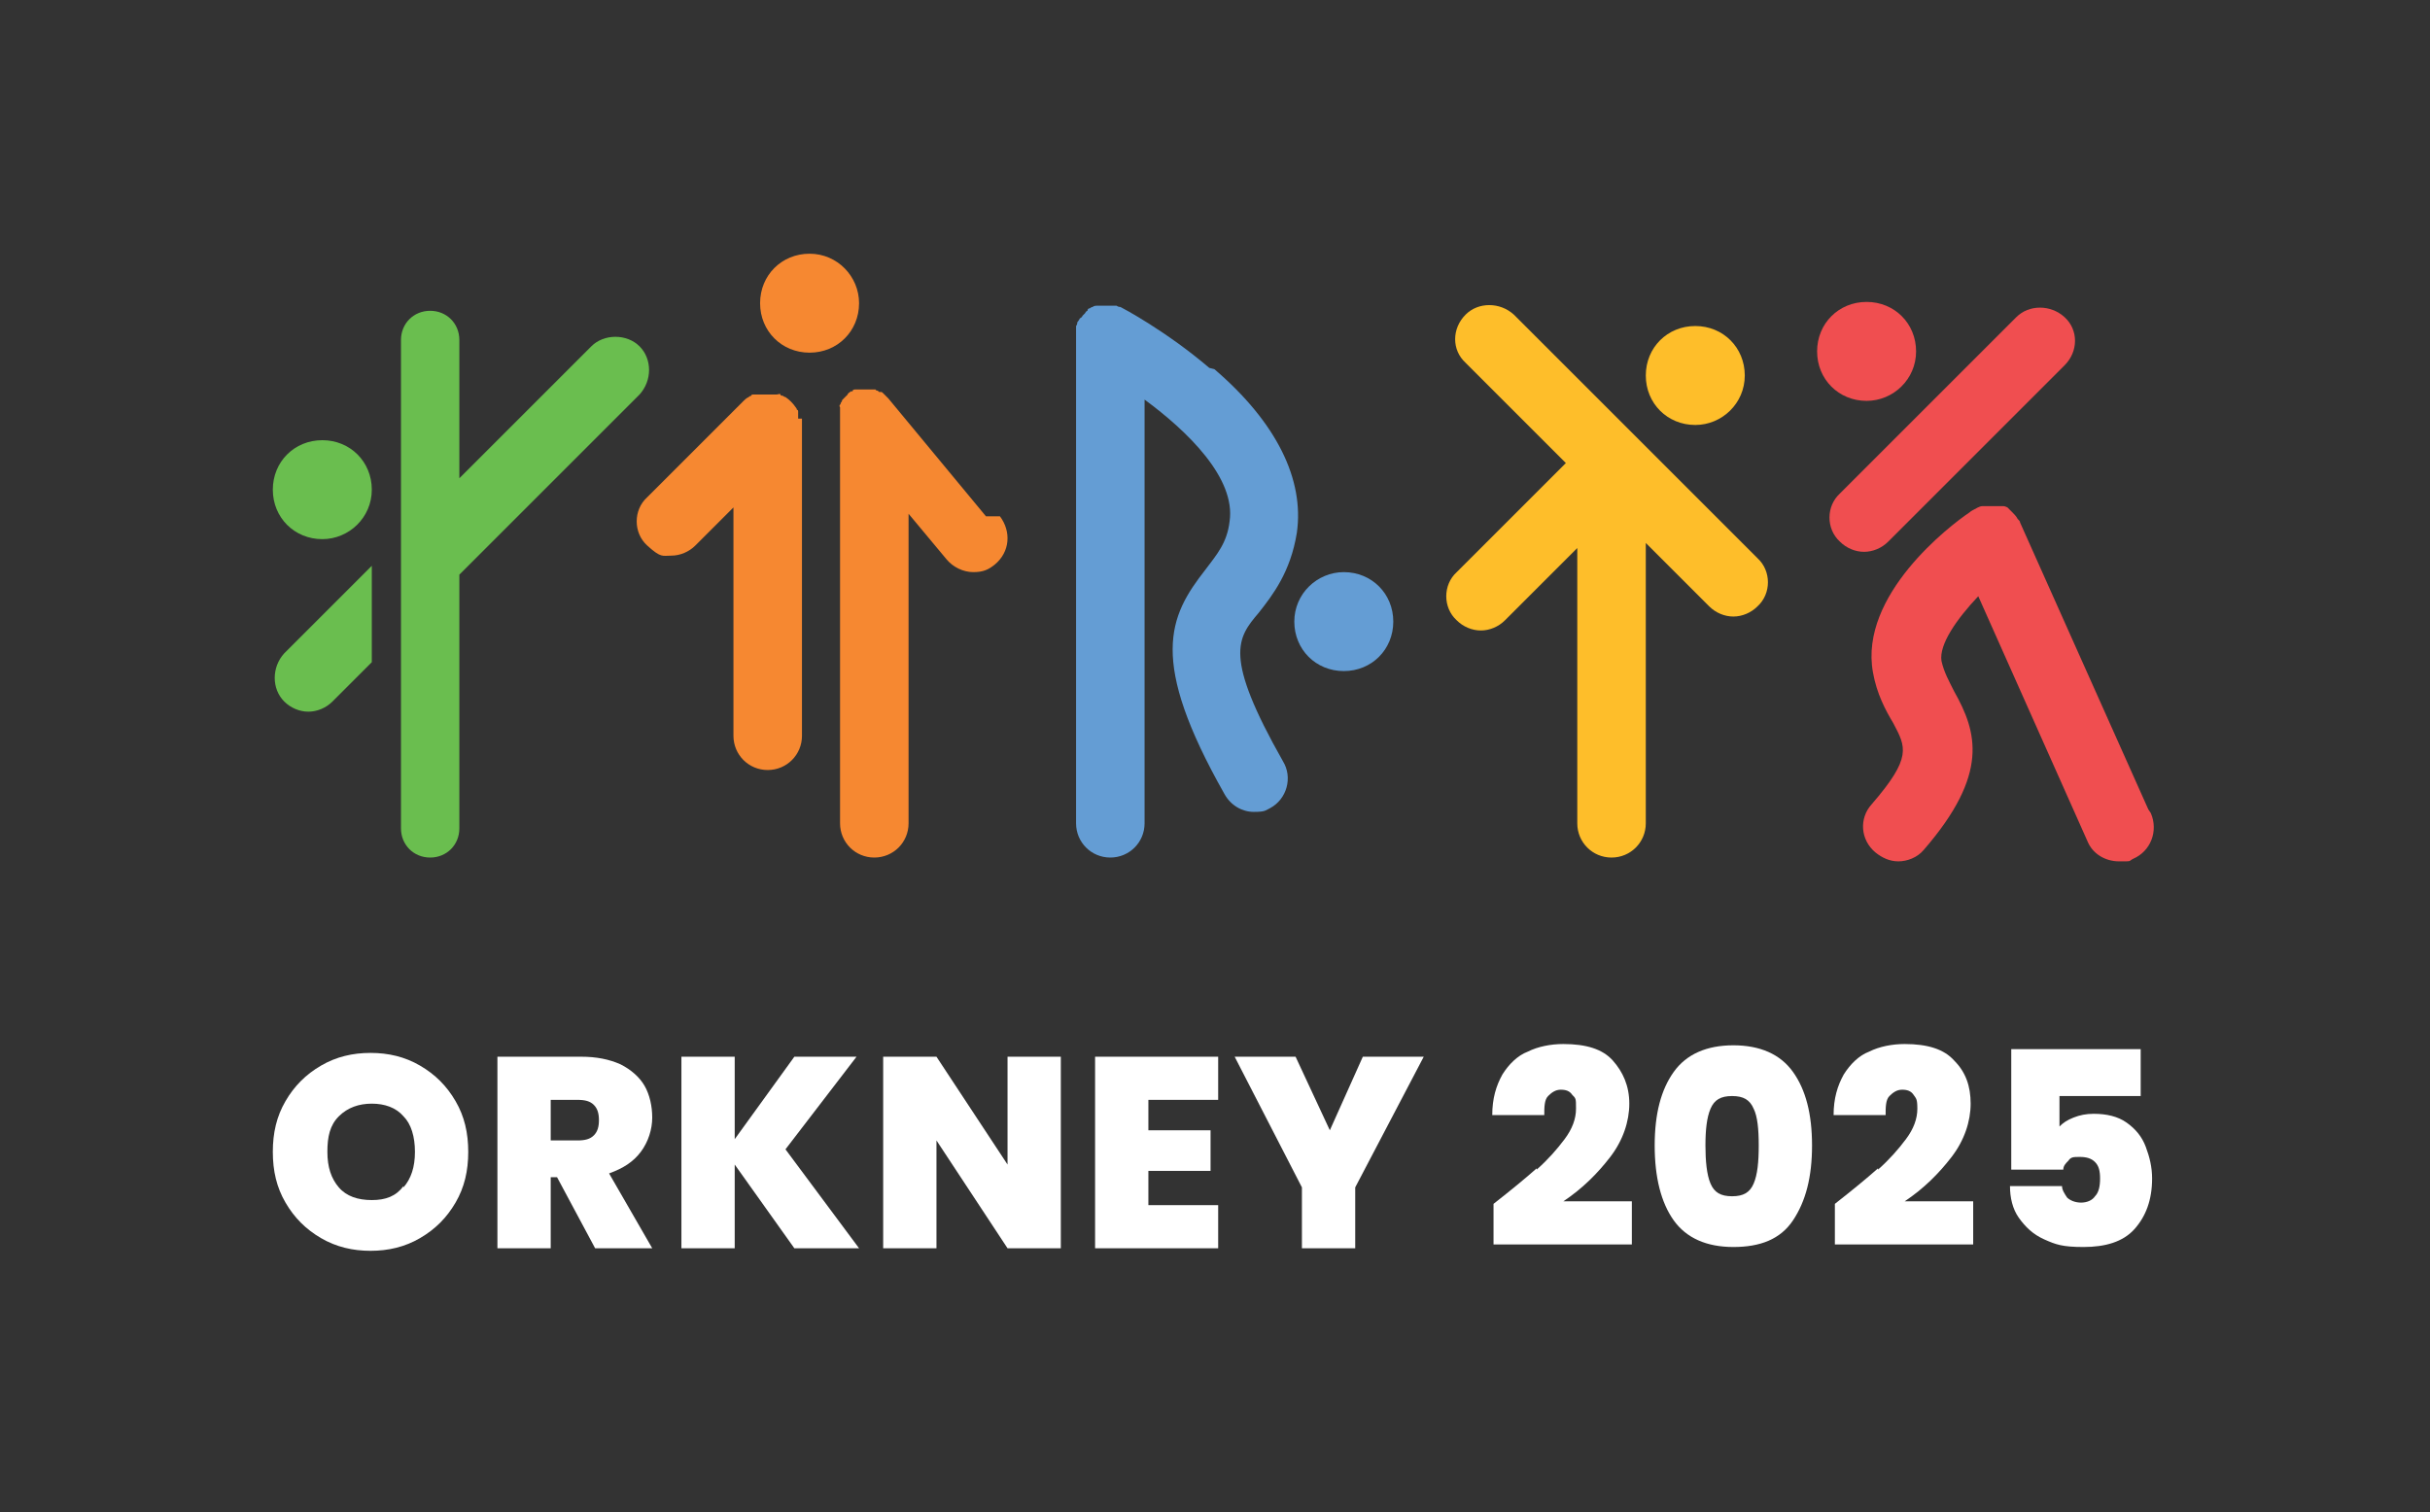 <?xml version="1.0" encoding="UTF-8"?>
<svg id="Layer_1" xmlns="http://www.w3.org/2000/svg" version="1.1" viewBox="0 0 191.5 119.2">
  <rect x="0" y="0" width="191.5" height="119.2" fill="#333333" stroke="none"/>
  <!-- Generator: Adobe Illustrator 29.6.0, SVG Export Plug-In . SVG Version: 2.1.1 Build 207)  -->
  <defs>
    <style>
      .st0 {
        fill: #fff;
      }

      .st1 {
        fill: #febe2a;
      }

      .st2 {
        fill: #6abe4f;
      }

      .st3 {
        fill: #f68831;
      }

      .st4 {
        fill: #f04e50;
      }

      .st5 {
        fill: #649dd4;
      }
    </style>
  </defs>
  <path class="st0" d="M121.1,92.2c.9-.8,1.6-1.6,2.2-2.4.6-.8.9-1.6.9-2.4s0-.8-.3-1.1c-.2-.3-.5-.4-.9-.4s-.7.2-1,.5-.3.9-.3,1.5h-4.1c0-1.3.3-2.3.8-3.2.5-.8,1.2-1.5,2-1.8.8-.4,1.8-.6,2.8-.6,1.8,0,3.1.4,3.9,1.3s1.3,2,1.3,3.4-.5,2.9-1.5,4.2-2.2,2.5-3.7,3.5h5.4v3.4h-10.9v-3.2c1.4-1.1,2.5-2,3.4-2.8"/>
  <path class="st0" d="M138.2,87.4c-.3-.7-.8-1-1.7-1s-1.4.3-1.7,1-.4,1.7-.4,2.9.1,2.3.4,3c.3.7.8,1,1.7,1s1.4-.3,1.7-1,.4-1.7.4-3-.1-2.3-.4-2.9M131.9,84.5c1-1.4,2.6-2.1,4.7-2.1s3.7.7,4.7,2.1c1,1.4,1.5,3.3,1.5,5.8s-.5,4.4-1.5,5.9-2.6,2.1-4.7,2.1-3.7-.7-4.7-2.1c-1-1.4-1.5-3.4-1.5-5.9s.5-4.4,1.5-5.8"/>
  <path class="st0" d="M148,92.2c.9-.8,1.6-1.6,2.2-2.4.6-.8.9-1.6.9-2.4s-.1-.8-.3-1.1c-.2-.3-.5-.4-.9-.4s-.7.2-1,.5-.3.9-.3,1.5h-4.1c0-1.3.3-2.3.8-3.2.5-.8,1.2-1.5,2-1.8.8-.4,1.8-.6,2.8-.6,1.8,0,3.1.4,3.9,1.3.9.9,1.3,2,1.3,3.4s-.5,2.9-1.5,4.2-2.2,2.5-3.7,3.5h5.4v3.4h-10.9v-3.2c1.4-1.1,2.5-2,3.4-2.8"/>
  <path class="st0" d="M168.7,86.4h-6.4v2.4c.3-.3.6-.5,1.1-.7.5-.2,1-.3,1.6-.3,1,0,1.9.2,2.6.7s1.2,1.1,1.5,1.9c.3.8.5,1.6.5,2.5,0,1.7-.5,3-1.4,4s-2.3,1.4-4,1.4-2.2-.2-3.1-.6c-.9-.4-1.5-1-2-1.7-.5-.7-.7-1.6-.7-2.5h4.1c0,.3.2.6.4.9.2.2.6.4,1.1.4s.9-.2,1.1-.5c.3-.3.4-.8.4-1.4s-.1-1-.4-1.3c-.3-.3-.7-.4-1.2-.4s-.7,0-.9.3c-.2.2-.4.4-.4.7h-4.1v-9.5h10.2v3.7h0Z"/>
  <path class="st1" d="M138.5,44l-19.2-19.2c-1.1-1-2.8-1-3.8,0-1.1,1.1-1.1,2.8,0,3.8l7.9,7.9-8.6,8.6c-1.1,1-1.1,2.8,0,3.8.5.5,1.2.8,1.9.8s1.4-.3,1.9-.8l5.7-5.7v21.7c0,1.5,1.2,2.7,2.7,2.7s2.7-1.2,2.7-2.7v-22.1l5,5c.5.5,1.2.8,1.9.8s1.4-.3,1.9-.8c1.1-1,1.1-2.8,0-3.8"/>
  <path class="st1" d="M133.6,33.5c2.1,0,3.9-1.7,3.9-3.9s-1.7-3.9-3.9-3.9-3.9,1.7-3.9,3.9,1.7,3.9,3.9,3.9"/>
  <path class="st3" d="M62.9,33c0,0,0-.1,0-.2,0,0,0-.2,0-.3s0-.2-.1-.2c0,0,0-.1-.1-.2-.2-.3-.5-.6-.8-.8,0,0-.1,0-.2-.1,0,0-.2,0-.2-.1s-.2,0-.3,0c0,0-.1,0-.2,0-.3,0-.7,0-1.1,0,0,0-.2,0-.2,0,0,0-.2,0-.3,0s-.2,0-.2.1c0,0-.1,0-.2.1-.2.1-.3.2-.4.3l-7.6,7.6c-1.1,1-1.1,2.8,0,3.8s1.2.8,1.9.8,1.4-.3,1.9-.8l3-3v18c0,1.5,1.2,2.7,2.7,2.7s2.7-1.2,2.7-2.7v-24.5c0-.2,0-.4,0-.5"/>
  <path class="st3" d="M77.7,40.7l-7.7-9.3s0,0,0,0c0,0-.1-.1-.2-.2,0,0-.1-.1-.2-.2s-.1-.1-.2-.1-.2,0-.2-.1c0,0-.2,0-.2-.1,0,0-.2,0-.2,0,0,0-.2,0-.2,0,0,0-.2,0-.3,0,0,0,0,0-.1,0s0,0-.1,0c0,0-.2,0-.3,0,0,0-.2,0-.2,0s-.2,0-.2,0c0,0-.2,0-.2.1s-.2,0-.2.1c0,0-.2.1-.2.2,0,0,0,0,0,0s0,0,0,0c0,0-.1.1-.2.2,0,0-.1.1-.2.2s0,.1-.1.2,0,.1-.1.2,0,.2,0,.2c0,0,0,.2,0,.3,0,0,0,.2,0,.2,0,.1,0,.2,0,.3,0,0,0,0,0,.1v31.9c0,1.5,1.2,2.7,2.7,2.7s2.7-1.2,2.7-2.7v-24.4l3,3.6c.5.6,1.3,1,2.1,1s1.2-.2,1.7-.6c1.2-1,1.3-2.6.4-3.8"/>
  <path class="st3" d="M67.7,23.9c0-2.1-1.7-3.9-3.9-3.9s-3.9,1.7-3.9,3.9,1.7,3.9,3.9,3.9,3.9-1.7,3.9-3.9"/>
  <path class="st5" d="M105.9,45.1c-2.1,0-3.9,1.7-3.9,3.9s1.7,3.9,3.9,3.9,3.9-1.7,3.9-3.9-1.7-3.9-3.9-3.9"/>
  <path class="st5" d="M95.3,29c-3.4-2.9-6.8-4.7-7-4.8,0,0,0,0,0,0,0,0-.2,0-.3-.1,0,0-.2,0-.2,0,0,0-.2,0-.2,0,0,0-.2,0-.3,0s0,0,0,0c0,0,0,0-.1,0,0,0-.2,0-.3,0,0,0-.2,0-.3,0,0,0-.2,0-.2,0,0,0-.2,0-.3.1,0,0-.1,0-.2.1,0,0-.2,0-.2.2,0,0-.1,0-.2.2,0,0-.1.1-.2.2,0,0,0,.1-.2.2,0,0-.1.2-.2.3,0,0,0,0,0,0,0,0,0,0,0,0,0,0,0,.2-.1.3,0,0,0,.1,0,.2,0,0,0,.2,0,.3s0,.2,0,.3c0,0,0,0,0,.1v38.3c0,1.5,1.2,2.7,2.7,2.7s2.7-1.2,2.7-2.7V31.5c3.4,2.5,7.2,6.2,6.7,9.6-.2,1.7-1,2.6-1.9,3.8-2.9,3.7-4.5,7.1,1.5,17.7.5.9,1.4,1.4,2.3,1.4s.9-.1,1.3-.3c1.3-.7,1.8-2.4,1-3.7-4.7-8.3-3.6-9.7-1.9-11.7,1.1-1.4,2.5-3.2,3-6.3.6-4.2-1.6-8.7-6.5-12.9"/>
  <path class="st4" d="M148.8,42.7l13.9-13.9c1.1-1.1,1.1-2.8,0-3.8-1.1-1-2.8-1-3.8,0l-13.9,13.9c-1.1,1-1.1,2.8,0,3.8.5.5,1.2.8,1.9.8s1.4-.3,1.9-.8"/>
  <path class="st4" d="M147.1,31.6c2.1,0,3.9-1.7,3.9-3.9s-1.7-3.9-3.9-3.9-3.9,1.7-3.9,3.9,1.7,3.9,3.9,3.9"/>
  <path class="st4" d="M169.3,63.8l-10.1-22.6c0-.1-.1-.2-.2-.3-.1-.2-.3-.4-.4-.5,0,0-.1-.1-.2-.2s-.1-.1-.2-.2c0,0-.2-.1-.3-.1,0,0-.1,0-.2,0,0,0-.2,0-.3,0,0,0-.1,0-.2,0s-.2,0-.2,0c0,0-.2,0-.3,0s-.2,0-.3,0c0,0-.1,0-.2,0-.2,0-.5.2-.7.3,0,0-.2.1-.3.2-1.5,1-8.7,6.5-7.6,12.6.3,1.7,1,3,1.6,4,1,1.9,1.5,2.7-1.7,6.4-1,1.1-.9,2.8.3,3.8.5.4,1.1.7,1.8.7s1.5-.3,2-.9c5.2-6,4.2-9.3,2.4-12.5-.4-.8-.8-1.5-1-2.4-.2-1.3,1.2-3.3,2.9-5.1l8.6,19.3c.4,1,1.4,1.6,2.5,1.6s.7,0,1.1-.2c1.4-.6,2-2.2,1.4-3.6"/>
  <path class="st2" d="M50.4,27.3c-1-1-2.8-1-3.8,0l-10.4,10.4v-10.9c0-1.3-1-2.3-2.3-2.3s-2.3,1-2.3,2.3v38.5c0,1.3,1,2.3,2.3,2.3s2.3-1,2.3-2.3v-20s0,0,.1-.1l14.1-14.1c1-1.1,1-2.8,0-3.8"/>
  <path class="st2" d="M25.4,42.5c2.1,0,3.9-1.7,3.9-3.9s-1.7-3.9-3.9-3.9-3.9,1.7-3.9,3.9,1.7,3.9,3.9,3.9"/>
  <path class="st2" d="M29.3,44.6l-6.9,6.9c-1,1.1-1,2.8,0,3.8.5.5,1.2.8,1.9.8s1.4-.3,1.9-.8l3.1-3.1v-7.6h0Z"/>
  <polygon class="st0" points="62.6 98.4 57.9 91.8 57.9 98.4 53.7 98.4 53.7 83.3 57.9 83.3 57.9 89.8 62.6 83.3 67.5 83.3 61.9 90.6 67.7 98.4 62.6 98.4"/>
  <polygon class="st0" points="83.6 98.4 79.4 98.4 73.8 89.9 73.8 98.4 69.6 98.4 69.6 83.3 73.8 83.3 79.4 91.8 79.4 83.3 83.6 83.3 83.6 98.4"/>
  <polygon class="st0" points="90.5 86.7 90.5 89.1 95.4 89.1 95.4 92.3 90.5 92.3 90.5 95 96 95 96 98.4 86.3 98.4 86.3 83.3 96 83.3 96 86.7 90.5 86.7"/>
  <polygon class="st0" points="112.2 83.3 106.8 93.6 106.8 98.4 102.6 98.4 102.6 93.6 97.3 83.3 102.1 83.3 104.8 89.1 107.4 83.3 112.2 83.3"/>
  <path class="st0" d="M31.8,93.6c.6-.7.9-1.6.9-2.8s-.3-2.2-.9-2.8c-.6-.7-1.5-1-2.5-1s-1.9.3-2.6,1-.9,1.6-.9,2.8.3,2.1.9,2.8,1.5,1,2.6,1,1.9-.3,2.5-1.1M25.3,97.6c-1.2-.7-2.1-1.6-2.8-2.8-.7-1.2-1-2.5-1-4s.3-2.8,1-4c.7-1.2,1.6-2.1,2.8-2.8,1.2-.7,2.5-1,3.9-1s2.7.3,3.9,1c1.2.7,2.1,1.6,2.8,2.8.7,1.2,1,2.5,1,4s-.3,2.8-1,4-1.6,2.1-2.8,2.8-2.5,1-3.9,1-2.7-.3-3.9-1"/>
  <path class="st0" d="M43.4,89.9h2.1c.6,0,1-.1,1.3-.4.3-.3.4-.7.4-1.2s-.1-.9-.4-1.2-.7-.4-1.3-.4h-2.1v3.2h0ZM46.9,98.4l-3-5.6h-.5v5.6h-4.2v-15.1h6.6c1.2,0,2.2.2,3.1.6.8.4,1.5,1,1.9,1.7s.6,1.6.6,2.5-.3,1.9-.9,2.7-1.4,1.3-2.5,1.7l3.4,5.9h-4.7,0Z"/>
</svg>